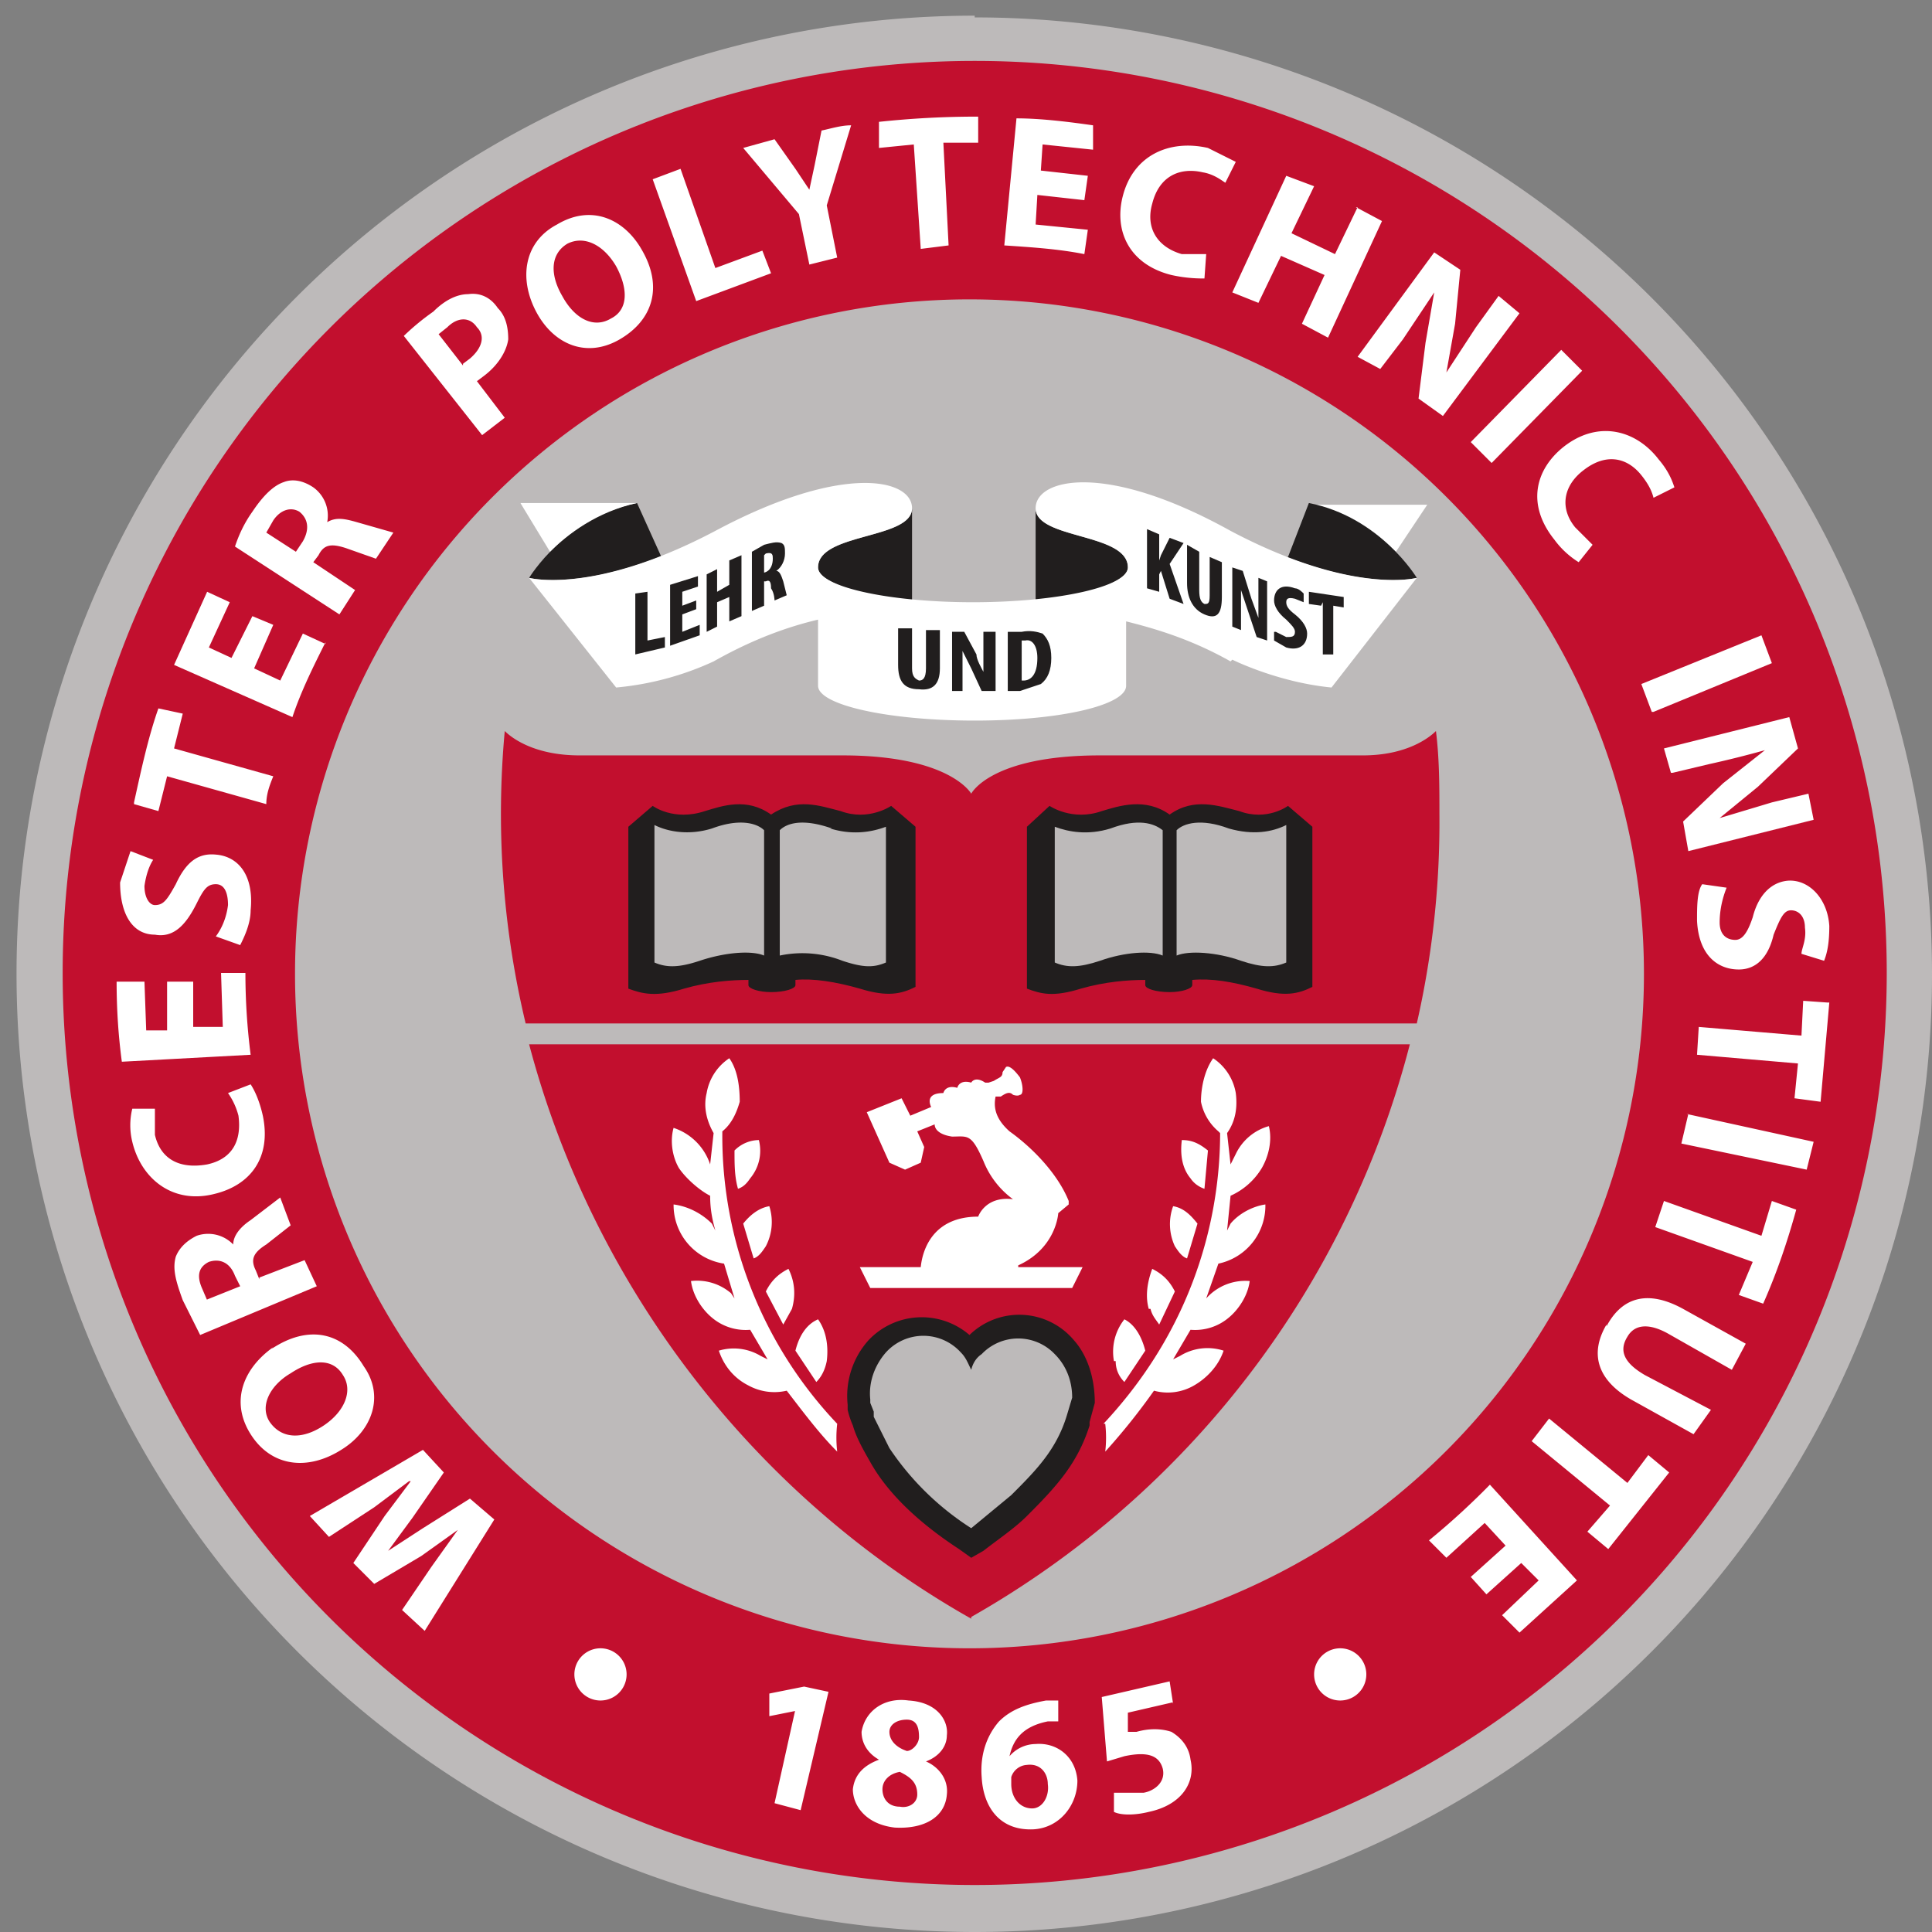 <svg fill="none" xmlns="http://www.w3.org/2000/svg" viewBox="0 0 111 111"><rect x="0" y="0" width="111" height="111" fill="#808080" stroke="none"/><path d="M55.6 107.6V2.5" stroke="#111C1C" stroke-width=".5" stroke-dasharray="1.8 1.8"/><path d="M56 .9A55 55 0 1 0 56 111 55 55 0 0 0 56 1Z" fill="#BDBABA"/><path d="M82.7 46.9c0-1.7 0-3.3-.2-4.9-.4.4-1.7 1.4-4.2 1.4H63.2c-6.3 0-7.4 2.2-7.4 2.2s-1.2-2.2-7.4-2.2H33.3c-2.6 0-3.9-1-4.3-1.4a51.8 51.8 0 0 0 1.2 16.8h51.2a52 52 0 0 0 1.3-12Zm-26.9 46A53.1 53.1 0 0 0 81 60H30.4c3.7 14 13 26 25.4 33Z" fill="#C20F2E"/><path d="M55.7 17.2a38.7 38.7 0 1 0 0 77.5 38.7 38.7 0 0 0 0-77.5ZM56 3.5a52.4 52.4 0 1 1 0 104.8A52.4 52.4 0 0 1 56 3.5Z" fill="#C20F2E"/><path d="M32.3 17c.7 1.3 1.8 1.9 2.8 1.3 1-.5 1-1.7.3-3-.7-1.2-1.8-1.8-2.8-1.3-1 .6-1 1.8-.3 3Zm4.6-2.6c1.2 2.1.6 4-1.3 5.1-1.9 1.1-3.8.3-4.8-1.6-1-1.9-.7-4 1.2-5 2-1.2 3.9-.3 4.9 1.5ZM69.2 16c-.3 0-1 0-1.9-.2-2.4-.6-3.3-2.5-2.8-4.5.6-2.4 2.7-3.3 4.9-2.8l1.6.8-.6 1.2c-.3-.2-.7-.5-1.3-.6-1.3-.3-2.5.2-2.9 1.8-.4 1.4.3 2.5 1.7 2.9h1.4l-.1 1.4Zm21.5 16.3a5 5 0 0 1-1.4-1.3c-1.6-2-1.1-4 .5-5.3 2-1.6 4.2-1 5.5.7.6.7.8 1.3.9 1.6l-1.2.6c-.1-.4-.3-.8-.7-1.3-.8-1-2-1.3-3.3-.3-1.2.9-1.4 2.2-.5 3.3l1 1-.8 1ZM26.6 21l-1.4-1.8.5-.4c.6-.6 1.3-.6 1.7 0 .5.5.3 1.2-.4 1.8l-.4.3Zm.8.9.4-.3c.8-.6 1.3-1.4 1.4-2.1 0-.6-.1-1.3-.6-1.8-.4-.6-1-.9-1.7-.8-.6 0-1.3.3-2 1a14 14 0 0 0-1.7 1.4l4.5 5.7 1.3-1-1.6-2.1Zm16.9-6.2-.5-1.3-2.7 1-2-5.7-1.6.6 2.5 7 4.3-1.6Zm2.2-.5 1.6-.4-.6-3 1.4-4.6c-.6 0-1.2.2-1.7.3l-.4 2-.3 1.4-.8-1.2L44.5 8l-1.8.5 3.2 3.8.6 2.9Zm32.8 6 1.3-1.7 1.8-2.7-.5 2.9-.4 3.2 1.4 1 4.4-5.9-1.2-1-1.3 1.8-1.7 2.6.5-2.8.3-3.1-1.5-1-4.4 6 1.3.7Zm6.4 5.4 5.2-5.3-1.2-1.2-5.2 5.3 1.2 1.2Zm-23.4-12 .2-1.4-3-.3.1-1.7 2.7.3.2-1.4-2.7-.3.1-1.5 2.9.3V7.2c-1.4-.2-3-.4-4.4-.4l-.7 7.3c1.5.1 3.1.2 4.6.5ZM50.5 7v1.5l2-.2.4 6 1.6-.2-.3-5.9h2V6.7c-2 0-3.8.1-5.7.3ZM78 11.9l-1.3 2.7-2.5-1.2 1.3-2.7-1.6-.6-3.1 6.7 1.5.6 1.3-2.7 2.5 1.1-1.3 2.8 1.5.8 3.1-6.7-1.5-.8Z" fill="#fff"/><path d="M44.3 46.8c1.5-1 2.8-.5 4-.2 1.6.6 2.9-.3 2.9-.3l1.4 1.2v9.2c-.8.4-1.6.6-3.2.1-1.4-.4-2.7-.6-3.7-.5v.3c0 .2-.6.4-1.4.4-.7 0-1.3-.2-1.3-.4v-.3c-1 0-2.3.1-3.7.5-1.6.5-2.4.3-3.2 0v-9.3l1.4-1.2s1.2.9 3 .3c1-.3 2.4-.8 3.8.2Z" fill="#211E1E"/><path d="M47.7 47.6c1.3.4 2.4.2 3.2-.1v7.8c-.7.3-1.3.3-2.5-.1a6.3 6.3 0 0 0-3.6-.3v-7.2c.4-.4 1.3-.7 3-.1Zm-6.8 0c-1.3.4-2.5.2-3.3-.2v7.9c.7.3 1.4.3 2.6-.1 1.5-.5 3-.6 3.7-.3v-7.2c-.4-.4-1.4-.7-3-.1Z" fill="#BDBABA"/><path d="M67.2 46.8c1.4-1 2.8-.5 4-.2 1.6.6 2.8-.3 2.8-.3l1.4 1.2v9.2c-.8.4-1.6.6-3.2.1-1.4-.4-2.6-.6-3.7-.5v.3c0 .2-.6.4-1.3.4-.8 0-1.4-.2-1.4-.4v-.3c-1 0-2.3.1-3.7.5-1.6.5-2.3.3-3.1 0v-9.3l1.3-1.2s1.3.9 3 .3c1-.3 2.5-.8 3.9.2Z" fill="#211E1E"/><path d="M70.6 47.6c1.4.4 2.5.2 3.3-.2v7.9c-.7.3-1.4.3-2.6-.1-1.4-.5-3-.6-3.7-.3v-7.2c.4-.4 1.4-.7 3-.1Zm-6.8 0c-1.3.4-2.4.2-3.2-.1v7.8c.7.3 1.4.3 2.6-.1 1.4-.5 2.9-.6 3.6-.3v-7.2c-.5-.4-1.4-.7-3-.1Z" fill="#BDBABA"/><path d="M58.5 72.7c2.2-1 2.3-3 2.3-3l.6-.5V69c-.6-1.5-2-3-3.4-4-.9-.8-.9-1.5-.8-2h.3c.3-.2.5-.3.7-.1.3.1.4 0 .4 0 .2 0 .2-.5 0-1-.3-.4-.6-.7-.8-.6l-.2.3c0 .3-.2.3-.5.5l-.3.1h-.2c-.6-.4-.8 0-.8 0-.7-.2-.8.3-.8.3-.7-.2-.8.3-.8.3-1 0-.8.6-.7.8l-1.2.5-.5-1-2 .8 1.3 2.9.9.4.9-.4.2-.9-.4-.9 1-.4c0 .3.3.6 1 .7.9 0 1.1-.2 1.8 1.4a5 5 0 0 0 1.7 2.2c-1.6-.2-2 1-2 1-2.6 0-3.2 1.9-3.3 2.9h-3.5L50 74h11.6l.6-1.2h-3.7ZM99.2 51c-.2.5-.4 1.2-.4 2 0 .7.4 1 .9 1 .4 0 .7-.4 1-1.3.3-1.2 1-2 2-2.1 1.2-.1 2.3 1 2.4 2.6 0 .9-.1 1.5-.3 2l-1.3-.4c0-.3.3-.8.2-1.5 0-.7-.4-1-.8-1s-.6.4-1 1.4c-.3 1.3-1 2-2 2-1.2 0-2.3-.8-2.4-2.8 0-.8 0-1.7.3-2.1l1.4.2Zm-6.9 25.1c-1 1.7-.5 3.2 1.4 4.3l3.6 2 1-1.4-3.8-2c-1.2-.7-1.5-1.4-1-2.2.4-.7 1.2-.8 2.3-.2l3.7 2.1.8-1.5-3.6-2c-2-1.1-3.5-.7-4.4 1ZM95 40.9l6.8-2.8-.6-1.6-6.9 2.8.6 1.6Zm1.1 3.5 2.1-.5a59 59 0 0 0 3.2-.8L99 45l-2.3 2.2.3 1.7 7.2-1.8-.3-1.5-2.1.5-3 .9 2.2-1.8 2.3-2.2-.5-1.8-7.2 1.8.4 1.4ZM97 64l-.4 1.7 7.2 1.5.4-1.6-7.3-1.6Zm-1.1 20.6-1.2-1-1.2 1.6-4.5-3.7-1 1.3 4.5 3.7-1.3 1.5 1.2 1 3.5-4.4Zm-13.8 3.9 1 1 2.2-2 1.2 1.3-2 1.8.9 1 2-1.8 1 1-2.1 2 1 1 3.3-3-5-5.5a43 43 0 0 1-3.5 3.2Zm21.1-19-1.4-.5-.6 2-5.6-2-.5 1.5 5.6 2-.8 1.9 1.4.5c.8-1.8 1.4-3.6 1.9-5.4Zm1.8-11.9-1.4-.1-.1 2-5.9-.5-.1 1.6 5.8.5-.2 2 1.5.2.5-5.7Zm-90.6 4.7c.2.3.5.9.7 1.8.5 2.4-.7 4-2.8 4.5-2.4.6-4.2-.9-4.7-3a4 4 0 0 1 0-1.9h1.3v1.5c.3 1.3 1.3 2 3 1.7 1.4-.3 2-1.3 1.8-2.8a4 4 0 0 0-.6-1.3l1.3-.5Zm-2.5 12.4-.3-.7c-.3-.7-.2-1.2.4-1.5.6-.2 1.2 0 1.5.8l.3.6-2 .8Zm3-1.2-.2-.5c-.3-.6-.2-1 .6-1.5l1.4-1.1-.6-1.6-1.7 1.3c-.6.4-1 .9-1 1.4a2 2 0 0 0-2.1-.5c-.6.3-1 .7-1.2 1.2-.2.7 0 1.4.4 2.5l1 2 6.7-2.8-.7-1.5-2.6 1Zm-.8-17.6h-1.4l.1 3.1h-1.7v-2.6H9.6v2.8H8.4l-.1-2.8H6.7c0 1.6.1 3.1.3 4.6l7.4-.4a37 37 0 0 1-.3-4.7Zm4.5 26c1.2-.8 1.7-2 1.1-2.9-.6-1-1.8-.9-3-.1-1.2.7-1.8 1.9-1.2 2.8.7 1 1.9 1 3.1.2Zm-3-4.4c2.1-1.4 4.1-1 5.3 1 1.2 1.7.5 3.7-1.3 4.8-1.9 1.2-4 1-5.2-.9-1.2-1.9-.4-3.8 1.3-5Zm-3.2-23.7c.3-.4.6-1 .7-1.8 0-.7-.2-1.2-.7-1.2-.5 0-.7.3-1.1 1.1-.6 1.2-1.3 2-2.4 1.8-1.3 0-2-1.2-2-3l.6-1.8 1.3.5c-.2.3-.4.8-.5 1.5 0 .7.3 1.1.6 1.1.5 0 .7-.3 1.2-1.2.6-1.3 1.3-1.8 2.3-1.7 1.3.1 2.2 1.2 2 3.2 0 .8-.4 1.6-.6 2l-1.4-.5Zm5-22.7-.4.6-1.7-1.1.4-.7c.4-.6 1-.8 1.5-.5.5.4.6 1 .2 1.7Zm.6 1.2.3-.4c.3-.6.7-.7 1.6-.4l1.7.6 1-1.5-2.1-.6c-.7-.2-1.2-.3-1.7 0a2 2 0 0 0-.8-2c-.6-.4-1.2-.5-1.7-.3-.6.2-1.2.8-1.8 1.7-.5.7-.8 1.4-1 2l6 3.9.9-1.4-2.4-1.6Zm9 53.8-2.7 1.7-2 1.3 1.4-1.9 1.8-2.6-1.2-1.3-6.5 3.8 1.1 1.2 2.6-1.7 2-1.5h.1l-1.5 2-1.8 2.7 1.2 1.2 2.7-1.6 2.1-1.5-1.5 2.1-1.7 2.5 1.3 1.2 4-6.4-1.4-1.2ZM18.7 37l-1.3-.6-1.3 2.7-1.5-.7 1.1-2.5-1.2-.5-1.2 2.4-1.3-.6 1.2-2.6-1.3-.6-1.9 4.2 6.8 3c.5-1.5 1.2-2.9 1.9-4.3Zm-11 9.2 1.4.4.5-2 5.7 1.6c0-.6.2-1.1.4-1.6L10 43l.5-2-1.4-.3c-.6 1.7-1 3.6-1.4 5.4Zm38 52.1-1.5.3v-1.3l2-.4 1.4.3L46 104l-1.5-.4 1.2-5.4Zm5.4 1.2c0 .5.4.9 1 1.1.3 0 .7-.4.7-.8 0-.5-.1-1-.7-1s-1 .3-1 .7Zm1.6 3.6c0-.7-.4-1-1-1.3-.6.1-1 .5-1 1s.3 1 1 1c.5.1 1-.2 1-.7Zm-2.2-2c-.7-.4-1-1-1-1.6.2-1.2 1.3-2 2.7-1.8 1.7.1 2.3 1.2 2.2 2 0 .6-.4 1.2-1.2 1.5.7.3 1.3 1 1.2 1.9-.1 1.3-1.3 2-3 1.9-1.7-.2-2.4-1.3-2.4-2.2.1-.9.7-1.4 1.5-1.7Zm9.7 1.4c0-.6-.4-1.2-1.2-1.1a1 1 0 0 0-.9.7v.4c0 .8.5 1.4 1.2 1.4.6 0 1-.7.9-1.4Zm.7-3.6h-.7c-1.5.3-2 1.1-2.2 2a2 2 0 0 1 1.5-.7c1.2-.1 2.3.7 2.4 2.1 0 1.4-1 2.7-2.5 2.8-1.9.1-2.9-1.2-3-3-.1-1.3.3-2.4 1-3.2.7-.7 1.6-1 2.7-1.2h.7v1.2Zm6.5-1.1-2.6.6v1.1h.5c.7-.2 1.4-.2 2 0 .5.3 1 .8 1.1 1.6.3 1.3-.5 2.6-2.4 3-.8.2-1.6.2-2 0V103h1.7c.6-.1 1.3-.6 1.1-1.4-.2-.7-.8-1-2.2-.7l-1 .3-.3-3.7 3.9-.9.2 1.3ZM36 96.2a1.5 1.5 0 1 1-3 0 1.5 1.5 0 0 1 3 0Zm39.5 0a1.5 1.5 0 1 0 3 0 1.5 1.5 0 0 0-3 0Z" fill="#fff"/><path d="m38 32-1.4-3.1c-4.1.8-6.2 4.3-6.2 4.3s2.6.7 7.5-1.2Z" fill="#211E1E"/><path d="M36.6 28.9h-6.7l1.7 2.8c1-1 2.7-2.3 5-2.8Zm43.6 2.8L82 29h-6.7c2.3.5 4 1.8 5 2.8Z" fill="#fff"/><path d="M47 32.6c0 .8 2.2 1.6 5.4 1.9v-5.3c0 1.8-5.4 1.4-5.4 3.4Z" fill="#211E1E"/><path d="M45.5 75.2c.2-.7.2-1.5-.2-2.3-.6.3-1 .7-1.3 1.3l1 1.9.5-.9Zm2 3c.1-.8 0-1.7-.5-2.4-.7.3-1.1 1-1.3 1.8l1.2 1.8c.3-.3.5-.7.6-1.2ZM44 71.6a3 3 0 0 0 .2-2.3c-.6.1-1.1.5-1.5 1l.6 2c.3-.1.5-.4.7-.7Zm-.9-3.9c.5-.6.7-1.4.5-2.2a2 2 0 0 0-1.4.6c0 .8 0 1.5.2 2.2.3-.1.5-.3.7-.6Z" fill="#fff"/><path d="M48.1 81.8a24 24 0 0 1-6.6-16.7V65c.5-.4.8-1 1-1.7 0-.8-.1-1.8-.6-2.5a3 3 0 0 0-1.3 2c-.2.8 0 1.6.4 2.3l-.2 1.8a3.3 3.3 0 0 0-2.1-2.1c-.2.7-.1 1.6.3 2.3.4.6 1.2 1.3 1.8 1.6 0 .7.1 1.3.3 2l-.2-.4c-.6-.6-1.4-1-2.2-1.1a3.4 3.4 0 0 0 2.9 3.4l.6 2-.2-.3a3 3 0 0 0-2.3-.7c.1.8.6 1.6 1.2 2.1a3 3 0 0 0 2.2.7l1 1.7-.4-.2a3 3 0 0 0-2.4-.3c.3.9.9 1.6 1.7 2a3.1 3.1 0 0 0 2.2.3c1 1.3 1.9 2.5 2.9 3.5a7 7 0 0 1 0-1.6ZM66 75.2c-.2-.7-.1-1.5.2-2.3.6.3 1 .7 1.3 1.3l-.9 1.9c-.2-.3-.4-.5-.5-.9Zm-2 3a3 3 0 0 1 .6-2.4c.6.3 1 1 1.2 1.8l-1.2 1.8c-.3-.3-.5-.7-.5-1.2Zm3.5-6.6a3 3 0 0 1-.1-2.3c.6.1 1 .5 1.4 1l-.6 2c-.3-.1-.5-.4-.7-.7Zm.9-3.9c-.5-.6-.6-1.4-.5-2.2.6 0 1 .2 1.5.6l-.2 2.2c-.3-.1-.6-.3-.8-.6Z" fill="#fff"/><path d="M63.4 81.8c5.8-6.2 6.7-13 6.7-16.7L70 65a3 3 0 0 1-1-1.7c0-.8.2-1.8.7-2.5a3 3 0 0 1 1.3 2c.1.8 0 1.6-.5 2.3l.2 1.8.3-.6a3 3 0 0 1 1.9-1.6c.2.8 0 1.7-.4 2.4a4 4 0 0 1-1.8 1.6l-.2 2 .2-.4c.5-.6 1.3-1 2-1.1a3.4 3.4 0 0 1-2.7 3.4l-.7 2a3 3 0 0 1 2.5-1c-.1.8-.6 1.6-1.2 2.1a3 3 0 0 1-2.2.7l-1 1.7.4-.2a3 3 0 0 1 2.5-.3c-.3.9-1 1.6-1.7 2a3 3 0 0 1-2.3.3 37 37 0 0 1-2.8 3.5 7 7 0 0 0 0-1.6Z" fill="#fff"/><path d="M61.7 77a4.1 4.1 0 0 0-6-.3 4.2 4.2 0 0 0-5.8.3 4.8 4.8 0 0 0-1.2 3.7v.3a5.2 5.2 0 0 0 .3.9c.2.7.6 1.4 1 2.1 1 1.8 2.8 3.5 5.1 5l.7.5.7-.4c.9-.7 1.8-1.3 2.5-2 1.7-1.7 2.9-3 3.6-5.2v-.2l.3-1.1c0-1.4-.4-2.7-1.2-3.6Z" fill="#211E1E"/><path d="m50 80.6.2.5v.3l.9 1.8a16 16 0 0 0 4.7 4.6l2.3-1.9c1.4-1.4 2.6-2.6 3.2-4.6l.3-1c0-.9-.3-1.8-1-2.5a2.9 2.9 0 0 0-4.2 0c-.3.2-.5.5-.6.9-.2-.4-.3-.7-.6-1a2.9 2.9 0 0 0-4.3 0c-.7.8-1 1.8-.9 2.7v.2Z" fill="#BDBABA"/><path d="m74 32 1.2-3.1c4.1.8 6.2 4.3 6.2 4.3s-2.6.7-7.5-1.2Zm-9.2.6c0 .8-2.2 1.6-5.3 1.9v-5.3c0 1.8 5.3 1.4 5.3 3.4Z" fill="#211E1E"/><path d="M70.8 37.9s2.6 1.3 5.7 1.6l4.9-6.3s-3.7 1-10.7-2.7c-7.2-4-11.2-3-11.2-1.3 0 1.8 5.3 1.4 5.3 3.4 0 1.1-4 2-8.9 2s-8.9-.9-8.9-2c0-2 5.4-1.6 5.4-3.4 0-1.7-4-2.6-11.3 1.3-7 3.7-10.7 2.7-10.7 2.7l5 6.3A17 17 0 0 0 41 38c2.3-1.3 4.3-2 6-2.4v3.8c0 1.1 4 2 9 2s8.7-.9 8.7-2v-3.7c1.6.4 3.7 1 6 2.3" fill="#fff"/><path d="m36.5 34.1.7-.1v2.8l1-.2v.6l-1.7.4V34Zm3.5.9-.8.3v1l1-.4v.6l-1.7.6v-3.5l1.6-.5v.6l-.9.3v.8l.8-.3v.6Zm1.2-2.4V34l.7-.4v-1.4l.7-.3v3.5l-.7.3v-1.4l-.7.3V36l-.6.3V33l.6-.3Zm2.7.4v-.1c.4-.1.5-.5.5-.8 0-.2 0-.4-.4-.3l-.1.1v1Zm-.7-1.3.7-.4c.4-.1.7-.2 1-.1.2.1.2.3.2.6 0 .4-.2.8-.5 1 .2 0 .3.3.4.6l.2.8-.7.3s0-.4-.2-.7c0-.4-.1-.5-.3-.4h-.1v1.4l-.7.3v-3.4Zm22.7-1.3.7.3v1.5l.1-.3.5-1 .8.3-.8 1.2.8 2.3-.8-.3-.5-1.6-.1.2v1l-.7-.2v-3.5Zm3 1.3v2.2c0 .5.1.7.3.8.2 0 .3 0 .3-.5V32l.7.3v2c0 1-.3 1.3-1 1-.7-.3-1-1-1-1.8v-2.2l.7.4Zm1.9 4.3v-3.4l.6.2.5 1.6.4 1.1v-2.3l.5.2v3.4l-.6-.2-.5-1.5-.4-1.2v2.3l-.5-.2Zm2.5.3.6.3c.3 0 .5 0 .5-.3 0-.2-.2-.4-.5-.7-.5-.4-.7-.8-.7-1.1 0-.6.4-1 1.2-.7.2 0 .4.2.5.3v.5l-.5-.2c-.4-.1-.5 0-.5.2s.1.4.5.7c.5.4.7.8.7 1.1 0 .7-.5 1-1.2.8l-.7-.4v-.5Zm2.6-1.5-.7-.1V34l2 .3v.6l-.6-.1v2.8H76v-3Zm-23.5 1.3v2.3c0 .5.2.6.4.7.2 0 .4-.1.4-.7v-2.2h.8v2.2c0 .9-.4 1.3-1.2 1.2-.9 0-1.2-.5-1.2-1.4v-2.1h.8Zm2.3 3.6v-3.4h.7l.7 1.3c0 .3.3.8.4 1v-2.3h.7v3.4h-.8l-.6-1.3-.5-1v2.3h-.6Zm4-.6h.1c.4 0 .8-.3.8-1.3 0-.7-.3-1.1-.7-1h-.2V39Zm-.8-2.8h.8c.5-.1.9 0 1.2.1.3.3.5.7.5 1.4s-.2 1.2-.6 1.5l-1.2.4h-.7v-3.4Z" fill="#211E1E"/></svg>